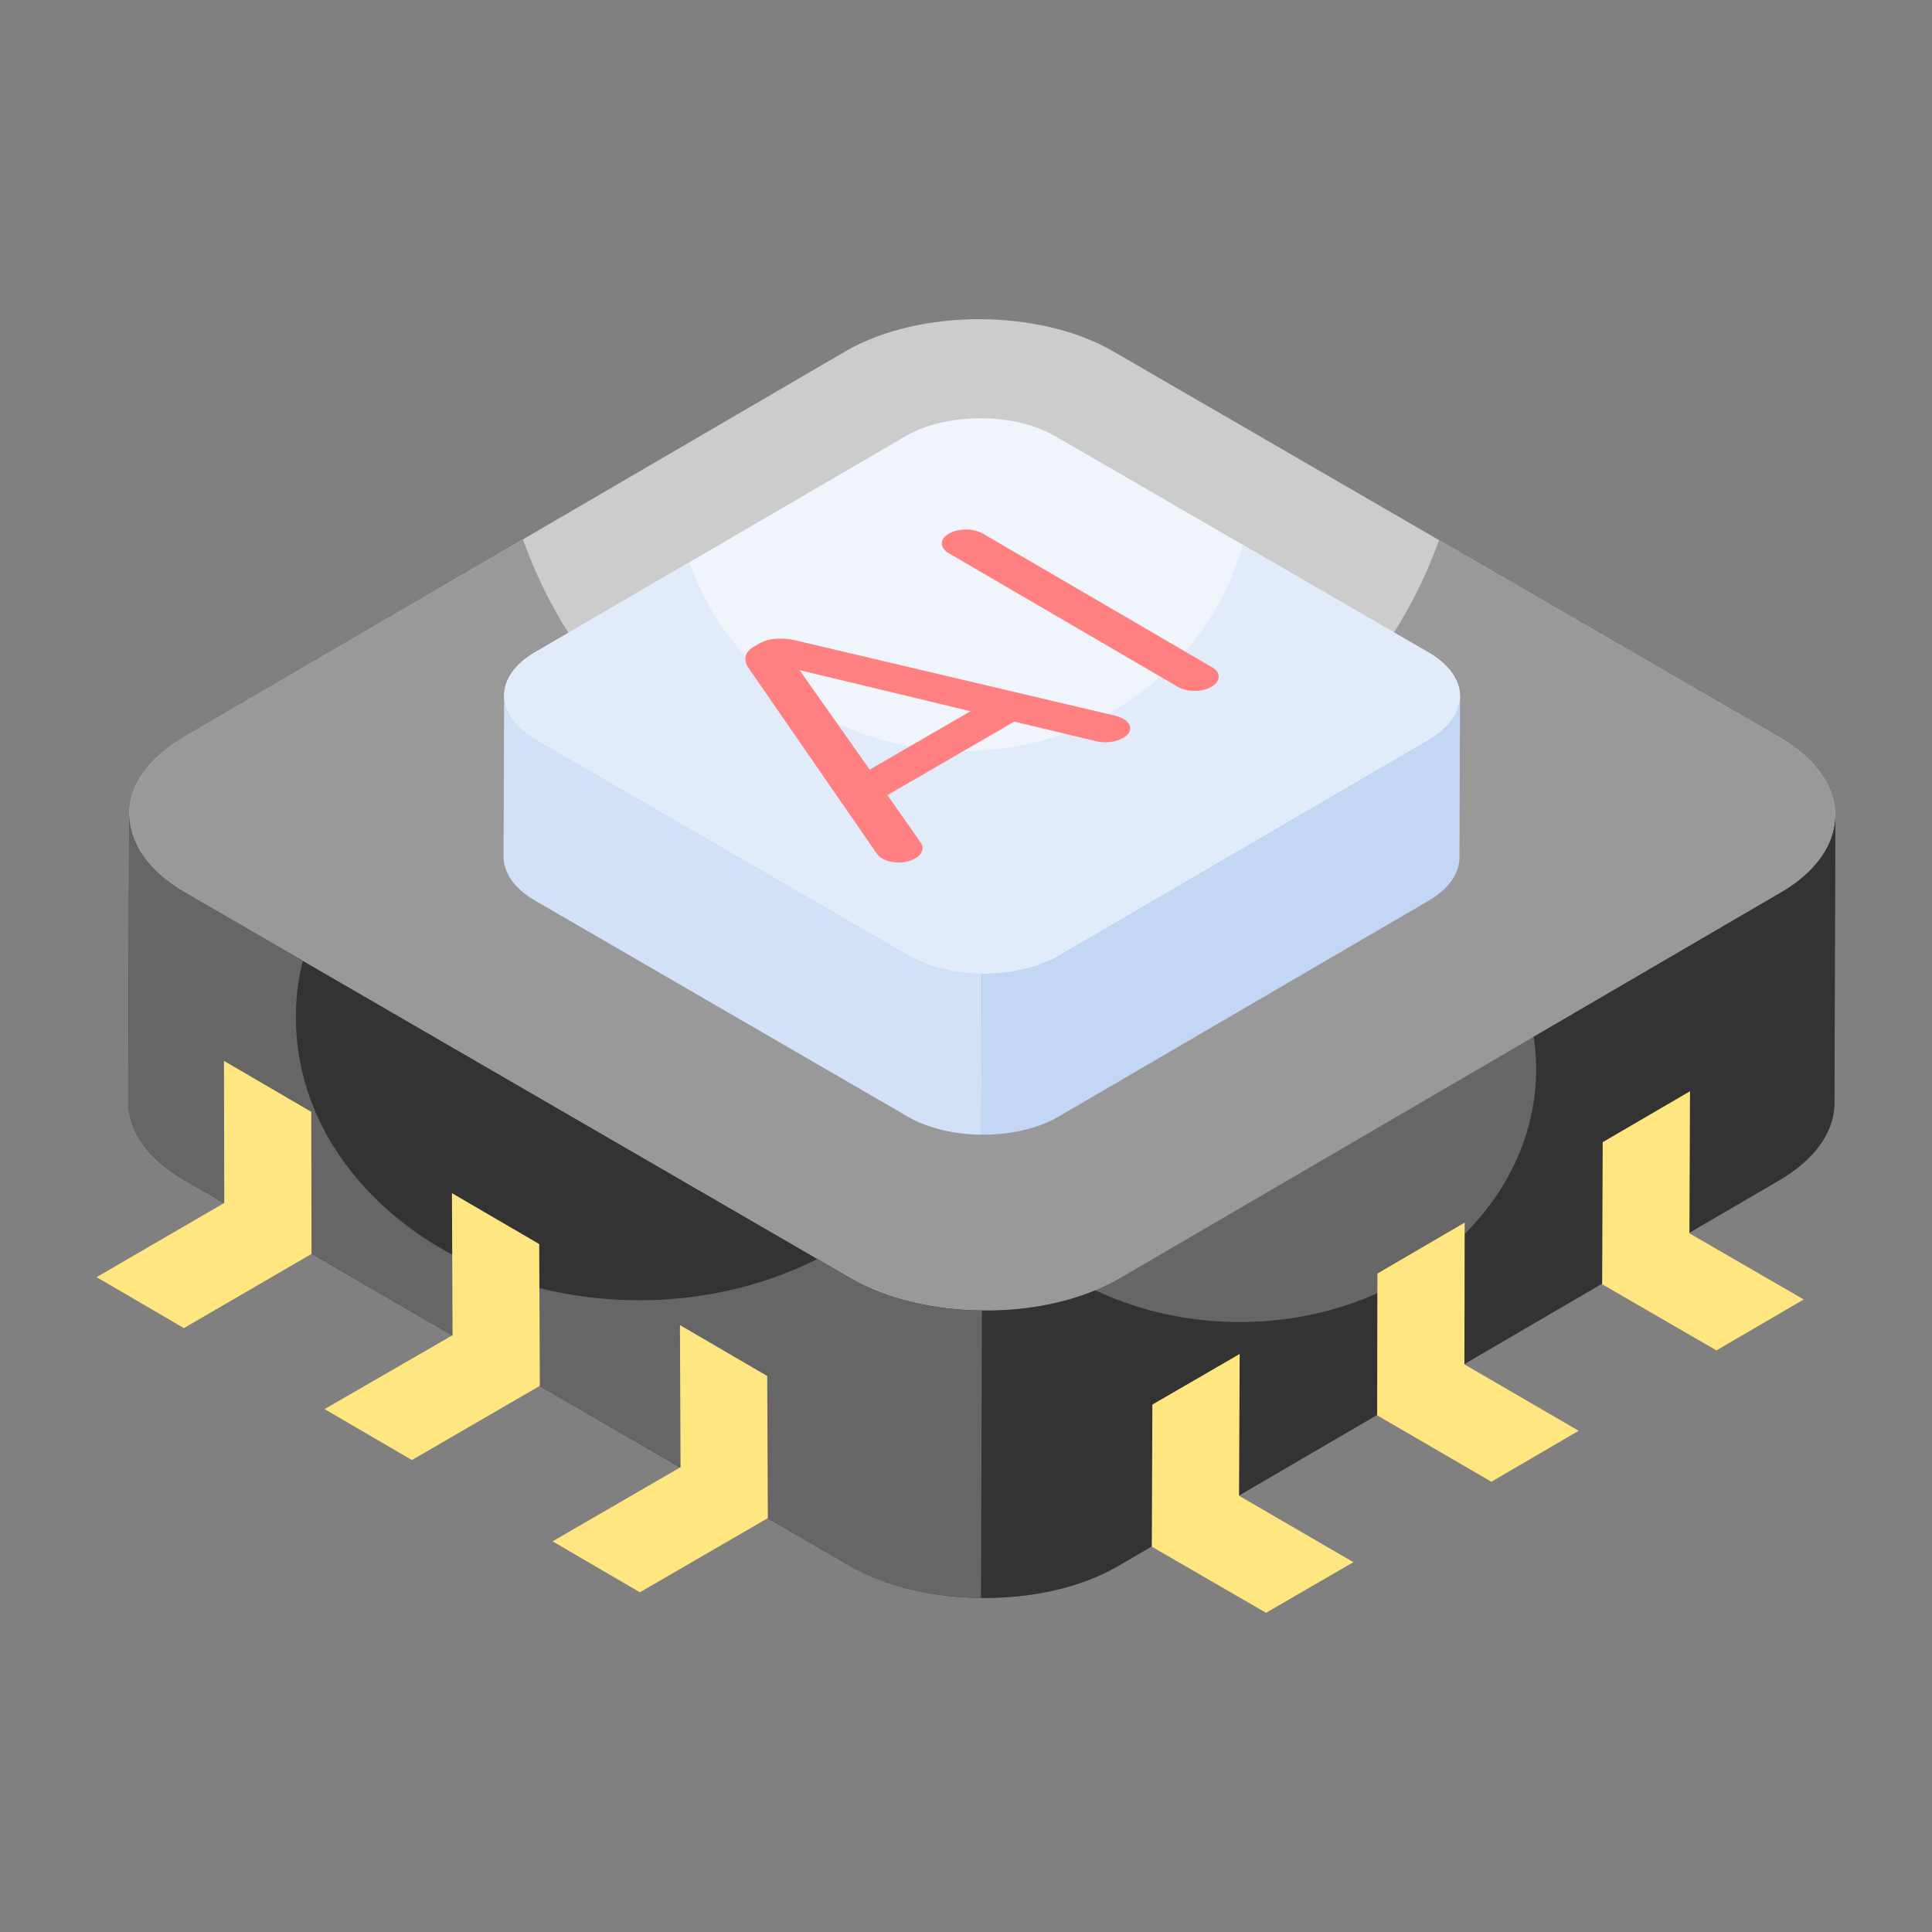 <?xml version="1.0" standalone="no"?><!DOCTYPE svg PUBLIC "-//W3C//DTD SVG 1.1//EN" "http://www.w3.org/Graphics/SVG/1.1/DTD/svg11.dtd"><svg t="1762749819817" class="icon" viewBox="0 0 1024 1024" version="1.1" xmlns="http://www.w3.org/2000/svg" p-id="6344" xmlns:xlink="http://www.w3.org/1999/xlink" width="200" height="200"><rect x="0" y="0" width="1024" height="1024" fill="#808080" stroke="none"/><path d="M943.045 390.729c39.351 22.791 39.643 59.787 0.453 82.651L593.232 677.595c-39.205 22.864-102.868 22.806-142.219 0L98.128 473.19c-39.351-22.791-39.658-59.802-0.468-82.651l350.281-204.244c39.205-22.85 102.868-22.791 142.204 0z" fill="#CCCCCC" p-id="6345"></path><path d="M943.514 473.424L593.262 677.595c-39.278 22.938-102.927 22.762-142.204 0L98.085 473.264c-39.263-22.938-39.6-59.787-0.497-82.725l179.61-104.624c34.523 97.836 130.194 168.155 242.761 168.155 112.406 0 208.048-70.159 242.761-167.819l180.283 104.448c39.439 22.777 39.614 59.802 0.512 82.725z" fill="#999999" p-id="6346"></path><path d="M451.057 677.625L98.085 473.117c-19.792-11.381-29.623-26.492-29.623-41.618l-0.497 152.371c0 15.111 9.977 30.223 29.784 41.604L450.56 829.981c19.237 11.118 44.251 16.706 69.339 16.969l0.512-152.357c-25.132-0.249-50.147-5.851-69.339-16.969z" fill="#333333" p-id="6347"></path><path d="M520.455 694.579l-0.497 152.371c-25.234-0.336-50.103-5.778-69.413-16.984L97.748 625.459c-19.807-11.381-29.784-26.507-29.784-41.618l0.497-152.357c0 15.111 9.83 30.223 29.623 41.604l62.464 36.176a117.877 117.877 0 0 0-3.716 30.076c0 82.71 81.423 149.797 181.979 149.797 34.714 0 66.882-7.973 94.471-21.899l17.774 10.357c19.12 11.22 44.178 16.823 69.398 16.984z" fill="#666666" p-id="6348"></path><path d="M943.514 473.293L593.262 677.625c-20.085 11.644-46.548 17.247-72.85 16.969l-0.527 152.357c26.361 0.293 52.838-5.31 72.85-16.969L943.016 625.664c19.471-11.381 29.286-26.156 29.286-40.931l0.512-152.371c-0.176 14.775-9.816 29.725-29.286 40.945z" fill="#666666" p-id="6349"></path><path d="M972.8 432.333l-0.512 152.357c0 14.775-9.816 29.55-29.286 40.931L592.75 829.967c-19.983 11.703-46.563 17.32-72.792 16.969l0.497-152.357c21.007 0.351 42.16-3.218 60.109-10.693 22.674 10.693 48.757 16.823 76.507 16.823 86.85 0 157.111-59.977 157.111-134.188a112.933 112.933 0 0 0-1.36-16.998l130.692-76.259c19.456-11.205 29.111-26.156 29.286-40.931z" fill="#333333" p-id="6350"></path><path d="M757.175 345.805c22.045 12.771 22.221 33.499 0.263 46.299l-196.242 114.425c-21.957 12.815-57.637 12.771-79.682 0l-197.705-114.527c-22.045-12.771-22.221-33.499-0.263-46.299L479.817 231.278c21.943-12.815 57.637-12.771 79.667 0z" fill="#F0F5FC" p-id="6351"></path><path d="M757.467 392.075l-196.198 114.483c-22.016 12.727-57.739 12.727-79.74 0L283.794 392.075c-22.001-12.917-22.162-33.646-0.161-46.373l81.774-47.733c20.129 58.09 77.531 100.059 145.072 100.059 71.095 0 130.853-46.373 148.129-109.232l98.523 57.066c22.177 12.741 22.338 33.47 0.336 46.212z" fill="#E1EBFA" p-id="6352"></path><path d="M481.543 506.544L283.794 391.958c-11.103-6.363-16.603-14.833-16.603-23.303l-0.293 85.358c0 8.47 5.603 16.94 16.706 23.318l197.647 114.571c10.781 6.217 24.795 9.362 38.853 9.509l0.293-85.358c-14.087-0.146-28.101-3.277-38.853-9.509z" fill="#D2E1F7" p-id="6353"></path><path d="M757.438 392.06l-196.228 114.483c-11.264 6.524-26.083 9.655-40.814 9.509l-0.293 85.358c14.775 0.146 29.594-2.97 40.814-9.509l196.242-114.483c10.898-6.378 16.399-14.658 16.399-22.938l0.293-85.358c-0.102 8.28-5.5 16.662-16.413 22.938z" fill="#C3D7F4" p-id="6354"></path><path d="M396.581 353.807a7.841 7.841 0 0 1-1.375-5.954c0.439-1.989 2.019-3.774 4.813-5.383l1.975-1.141c2.765-1.609 5.851-2.531 9.245-2.779 3.438-0.205 6.861 0.044 10.284 0.819l168.741 39.775c2.282 0.527 3.906 1.126 4.944 1.741 2.487 1.434 3.76 3.131 3.803 5.061 0.073 1.975-1.229 3.716-3.847 5.222-1.843 1.068-4.052 1.755-6.539 2.048a21.797 21.797 0 0 1-7.49-0.322l-43.535-10.416-67.248 38.956 17.774 25.337c0.936 1.463 1.097 2.896 0.585 4.33a7.607 7.607 0 0 1-3.555 3.803 16.998 16.998 0 0 1-8.997 2.224 17.262 17.262 0 0 1-8.748-2.209 10.064 10.064 0 0 1-2.97-2.882z m117.804 23.157l-90.609-21.797 37.171 52.751zM502.901 282.873c-2.531 1.463-3.76 3.189-3.701 5.208 0.059 2.004 1.302 3.76 3.803 5.222l121.285 70.729c2.487 1.434 5.456 2.15 8.85 2.15 3.438 0.015 6.393-0.717 8.909-2.165 2.487-1.448 3.789-3.189 3.862-5.237 0.088-2.004-1.126-3.745-3.599-5.193l-121.285-70.715c-2.516-1.463-5.53-2.194-9.055-2.194-3.569 0.029-6.583 0.746-9.07 2.194z" fill="#FF8080" p-id="6355"></path><path d="M717.312 827.977l-46.27 26.843-60.562-35.05 0.293-75.308 46.27-26.829-0.322 75.147zM836.725 758.345l-46.256 27.004-60.562-35.196 0.146-75.147 46.256-27.004-0.146 75.147zM956.006 688.742l-46.27 26.99-60.562-35.05 0.293-75.308 46.27-26.99-0.307 75.308z" fill="#FFE680" p-id="6356"></path><path d="M165.113 664.591L97.456 703.927 51.2 676.908l67.657-39.307-0.146-75.308 46.256 26.99zM286.12 734.53L218.302 773.851l-46.256-27.004 67.818-39.146-0.322-75.308 46.256 26.99zM406.967 804.63l-67.818 39.307-46.27-26.99 67.818-39.307-0.307-75.308 46.256 26.99z" fill="#FFE680" p-id="6357"></path></svg>